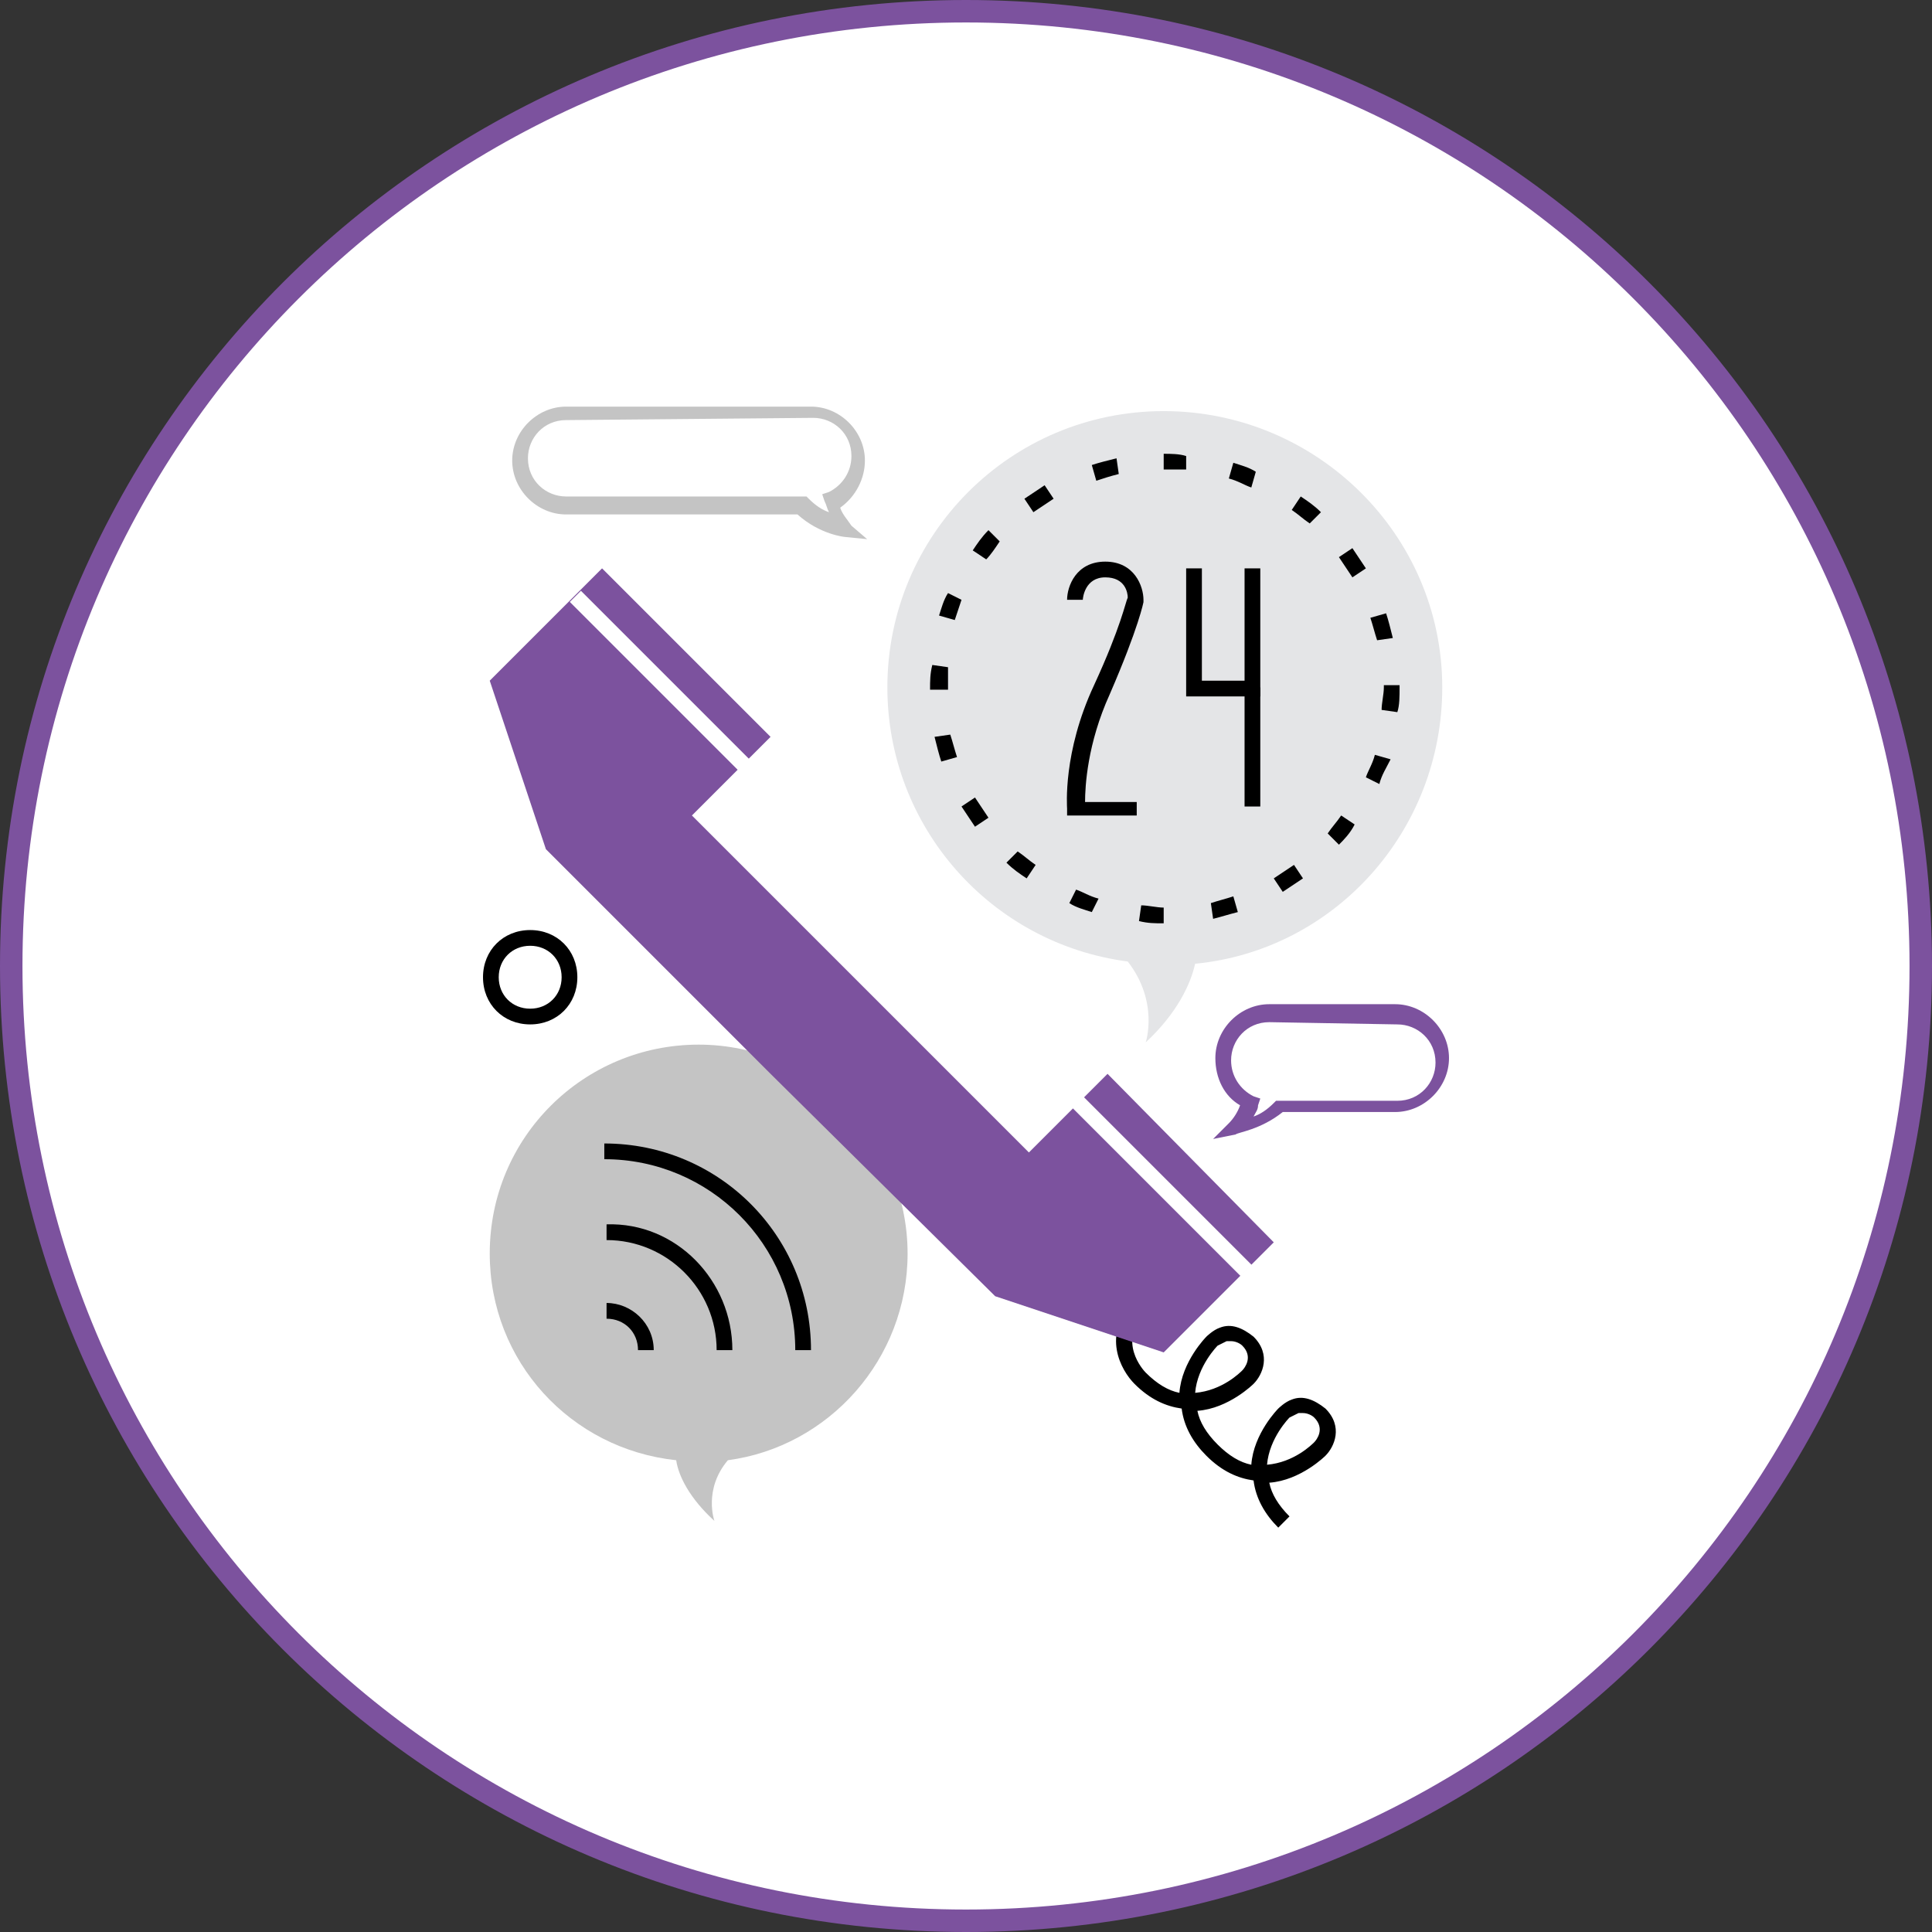 <?xml version="1.0" encoding="utf-8"?>
<!-- Generator: Adobe Illustrator 23.0.1, SVG Export Plug-In . SVG Version: 6.00 Build 0)  -->
<svg version="1.1" id="art" xmlns="http://www.w3.org/2000/svg" xmlns:xlink="http://www.w3.org/1999/xlink" x="0px" y="0px"
	 viewBox="0 0 86 86" style="enable-background:new 0 0 86 86;" xml:space="preserve">
<rect x="0" y="0" width="86" height="86" fill="#333333" stroke="none"/>
<style type="text/css">
	.st0{fill-rule:evenodd;clip-rule:evenodd;fill:#FFFFFF;stroke:#7C529E;stroke-miterlimit:10;}
	.st1{fill:#C4C4C4;}
	.st2{fill:#7C529E;}
	.st3{fill:#FFFFFF;}
	.st4{fill:#E4E5E7;}
	.st5{fill:none;}
</style>
<path class="st0" d="M43,0.5c23.5,0,42.5,19,42.5,42.5S66.5,85.5,43,85.5S0.5,66.5,0.5,43S19.5,0.5,43,0.5z"/>
<g>
	<g>
		<g>
			<path class="st1" d="M21.8,55.8c0,4.8,3.6,8.7,8.3,9.2c0.1,0.7,0.6,1.7,1.7,2.7c0,0-0.5-1.4,0.6-2.7c4.5-0.6,8-4.5,8-9.2
				c0-5.1-4.2-9.3-9.3-9.3S21.8,50.6,21.8,55.8z M32.4,64.9C32.4,64.9,32.5,64.9,32.4,64.9C32.5,64.9,32.4,64.9,32.4,64.9z"/>
		</g>
		<g>
			<path class="st1" d="M32.5,64.9C32.5,64.9,32.4,64.9,32.5,64.9L32.5,64.9z"/>
		</g>
	</g>
	<g>
		<path d="M56.9,68c-0.6-0.6-1-1.3-1.1-2.1c-0.7-0.1-1.4-0.4-2.1-1.1c-0.6-0.6-1-1.3-1.1-2.1c-0.7-0.1-1.4-0.4-2.1-1.1
			c-0.6-0.6-1.5-2.2,0-3.7l0.5,0.5c-1.3,1.3-0.1,2.6,0,2.7c0.5,0.5,1,0.8,1.5,0.9c0.1-1.4,1.2-2.5,1.2-2.5s0.3-0.3,0.6-0.4
			c0.5-0.2,1,0,1.5,0.4c0.8,0.8,0.4,1.7,0,2.1c0,0-1.1,1.1-2.5,1.2c0.1,0.5,0.4,1,0.9,1.5c0.5,0.5,1,0.8,1.5,0.9
			c0.1-1.4,1.2-2.5,1.2-2.5s0.3-0.3,0.6-0.4c0.5-0.2,1,0,1.5,0.4c0.8,0.8,0.4,1.7,0,2.1c0,0-1.1,1.1-2.5,1.2c0.1,0.5,0.4,1,0.9,1.5
			L56.9,68z M58,62.9c-0.1,0-0.1,0-0.2,0c-0.2,0.1-0.4,0.2-0.4,0.2s-0.9,0.9-1,2.1c1.2-0.1,2-0.9,2.1-1s0.5-0.6,0-1.1
			C58.4,63,58.2,62.9,58,62.9z M54.8,59.7c-0.1,0-0.1,0-0.2,0c-0.2,0.1-0.4,0.2-0.4,0.2s-0.9,0.9-1,2.1c1.2-0.1,2-0.9,2.1-1
			s0.5-0.6,0-1.1C55.2,59.8,55,59.7,54.8,59.7z"/>
	</g>
	<g>
		<g>
			<polygon class="st2" points="38.3,43.8 30.8,36.3 34.3,32.8 26.8,25.3 21.8,30.3 24.3,37.8 34.3,47.8 44.3,57.7 51.8,60.2 
				56.7,55.3 49.3,47.8 45.8,51.3 			"/>
		</g>
		<g>
			
				<rect x="51.4" y="47.5" transform="matrix(0.707 -0.707 0.707 0.707 -22.19 52.069)" class="st3" width="0.7" height="10.6"/>
		</g>
		<g>
			<rect x="29" y="25" transform="matrix(0.707 -0.707 0.707 0.707 -12.814 29.621)" class="st3" width="0.7" height="10.6"/>
		</g>
	</g>
	<g>
		<g>
			<g>
				<path class="st4" d="M51.8,18.3c-6.8,0-12.3,5.5-12.3,12.3c0,6.2,4.6,11.4,10.7,12.2c1.4,1.8,0.8,3.6,0.8,3.6
					c1.4-1.3,2-2.6,2.2-3.5c6.2-0.6,11-5.9,11-12.3C64.2,23.8,58.6,18.3,51.8,18.3z M50,42.7L50,42.7L50,42.7z"/>
			</g>
			<g>
				<path class="st5" d="M50,42.7L50,42.7L50,42.7z"/>
			</g>
		</g>
		<g>
			<g>
				<polygon points="56.1,31 52.8,31 52.8,25.3 53.5,25.3 53.5,30.3 55.4,30.3 55.4,25.3 56.1,25.3 				"/>
			</g>
			<g>
				<g>
					<path d="M50.5,36.3h-3V36c0-0.1-0.2-2.5,1.2-5.5c1.2-2.6,1.4-3.7,1.5-3.9c0-0.2-0.1-0.9-1-0.9s-1,0.9-1,1h-0.7
						c0-0.6,0.4-1.7,1.7-1.7s1.7,1.1,1.7,1.7v0.1c0,0-0.2,1.1-1.5,4.1c-1,2.2-1.1,4.1-1.1,4.8h2.3v0.6H50.5z"/>
				</g>
				<g>
					<rect x="55.4" y="30.6" width="0.7" height="5.3"/>
				</g>
			</g>
		</g>
		<g>
			<path d="M51.8,41.1L51.8,41.1c-0.4,0-0.7,0-1.1-0.1l0.1-0.7c0.3,0,0.7,0.1,1,0.1V41.1z M54,40.9l-0.1-0.7c0.3-0.1,0.7-0.2,1-0.3
				l0.2,0.7C54.7,40.7,54.4,40.8,54,40.9z M48.6,40.6c-0.3-0.1-0.7-0.2-1-0.4l0.3-0.6c0.3,0.1,0.6,0.3,1,0.4L48.6,40.6z M57.1,39.7
				l-0.4-0.6c0.3-0.2,0.6-0.4,0.9-0.6l0.4,0.6C57.7,39.3,57.4,39.5,57.1,39.7z M45.7,39.1c-0.3-0.2-0.6-0.4-0.9-0.7l0.5-0.5
				c0.3,0.2,0.5,0.4,0.8,0.6L45.7,39.1z M59.6,37.6l-0.5-0.5c0.2-0.3,0.4-0.5,0.6-0.8l0.6,0.4C60.1,37.1,59.8,37.4,59.6,37.6z
				 M43.4,36.8c-0.2-0.3-0.4-0.6-0.6-0.9l0.6-0.4c0.2,0.3,0.4,0.6,0.6,0.9L43.4,36.8z M61.4,34.9l-0.6-0.3c0.1-0.3,0.3-0.6,0.4-1
				l0.7,0.2C61.7,34.2,61.5,34.5,61.4,34.9z M41.9,33.9c-0.1-0.3-0.2-0.7-0.3-1.1l0.7-0.1c0.1,0.3,0.2,0.7,0.3,1L41.9,33.9z
				 M62.2,31.7l-0.7-0.1c0-0.3,0.1-0.7,0.1-1v-0.1h0.7v0.1C62.3,31,62.3,31.4,62.2,31.7z M41.4,30.7L41.4,30.7c0-0.4,0-0.7,0.1-1.1
				l0.7,0.1c0,0.3,0,0.7,0,1H41.4z M61.3,28.5c-0.1-0.3-0.2-0.7-0.3-1l0.7-0.2c0.1,0.3,0.2,0.7,0.3,1.1L61.3,28.5z M42.5,27.6
				l-0.7-0.2c0.1-0.3,0.2-0.7,0.4-1l0.6,0.3C42.7,27,42.6,27.3,42.5,27.6z M60.2,25.7c-0.2-0.3-0.4-0.6-0.6-0.9l0.6-0.4
				c0.2,0.3,0.4,0.6,0.6,0.9L60.2,25.7z M43.9,24.9l-0.6-0.4c0.2-0.3,0.4-0.6,0.7-0.9l0.5,0.5C44.3,24.4,44.1,24.7,43.9,24.9z
				 M58.3,23.3c-0.3-0.2-0.5-0.4-0.8-0.6l0.4-0.6c0.3,0.2,0.6,0.4,0.9,0.7L58.3,23.3z M46,22.8l-0.4-0.6c0.3-0.2,0.6-0.4,0.9-0.6
				l0.4,0.6C46.6,22.4,46.3,22.6,46,22.8z M55.7,21.7c-0.3-0.1-0.6-0.3-1-0.4l0.2-0.7c0.3,0.1,0.7,0.2,1,0.4L55.7,21.7z M48.8,21.4
				l-0.2-0.7c0.3-0.1,0.7-0.2,1.1-0.3l0.1,0.7C49.4,21.2,49.1,21.3,48.8,21.4z M52.8,20.9c-0.3,0-0.6,0-1,0l0,0v-0.7l0,0
				c0.3,0,0.7,0,1,0.1V20.9z"/>
		</g>
	</g>
	<g>
		<g>
			<path d="M29.1,60.1h-0.7c0-0.8-0.6-1.4-1.4-1.4V58C28.1,58,29.1,58.9,29.1,60.1z"/>
		</g>
		<g>
			<path d="M32.6,60.1h-0.7c0-2.7-2.2-4.9-4.9-4.9v-0.7C30.1,54.4,32.6,57,32.6,60.1z"/>
		</g>
		<g>
			<path d="M36.1,60.1h-0.7c0-4.7-3.8-8.5-8.5-8.5v-0.7C32,50.9,36.1,55,36.1,60.1z"/>
		</g>
	</g>
	<g>
		<path class="st1" d="M38.6,24l-1-0.1c0,0-1.1-0.1-2.1-1h-0.9h-9.4c-1.3,0-2.4-1.1-2.4-2.4s1.1-2.4,2.4-2.4h10.9
			c1.3,0,2.4,1.1,2.4,2.4c0,0.8-0.4,1.6-1.1,2.1c0.1,0.3,0.3,0.5,0.5,0.8L38.6,24z M25.2,18.7c-1,0-1.7,0.8-1.7,1.7
			c0,1,0.8,1.7,1.7,1.7h9.5h1.2l0.1,0.1c0.3,0.3,0.6,0.5,0.9,0.6c-0.1-0.2-0.1-0.3-0.2-0.5L36.6,22l0.3-0.1c0.6-0.3,1-0.9,1-1.6
			c0-1-0.8-1.7-1.7-1.7L25.2,18.7L25.2,18.7z"/>
	</g>
	<g>
		<path class="st2" d="M54,50.7l0.7-0.7c0.2-0.2,0.4-0.5,0.5-0.8c-0.7-0.4-1.1-1.2-1.1-2.1c0-1.3,1.1-2.4,2.4-2.4h5.6
			c1.3,0,2.4,1.1,2.4,2.4c0,1.3-1.1,2.4-2.4,2.4H58h-0.9c-1,0.8-2,0.9-2.1,1L54,50.7z M56.5,45.5c-1,0-1.7,0.8-1.7,1.7
			c0,0.7,0.4,1.3,1,1.6l0.3,0.1L56,49.2c0,0.2-0.1,0.3-0.2,0.5c0.3-0.1,0.6-0.3,0.9-0.6l0.1-0.1H58h4.2c1,0,1.7-0.8,1.7-1.7
			c0-1-0.8-1.7-1.7-1.7L56.5,45.5L56.5,45.5z"/>
	</g>
	<g>
		<path d="M23.6,45.6c-1.2,0-2.1-0.9-2.1-2.1c0-1.2,0.9-2.1,2.1-2.1s2.1,0.9,2.1,2.1C25.7,44.7,24.8,45.6,23.6,45.6z M23.6,42.1
			c-0.8,0-1.4,0.6-1.4,1.4c0,0.8,0.6,1.4,1.4,1.4s1.4-0.6,1.4-1.4C25,42.7,24.4,42.1,23.6,42.1z"/>
	</g>
</g>
</svg>
